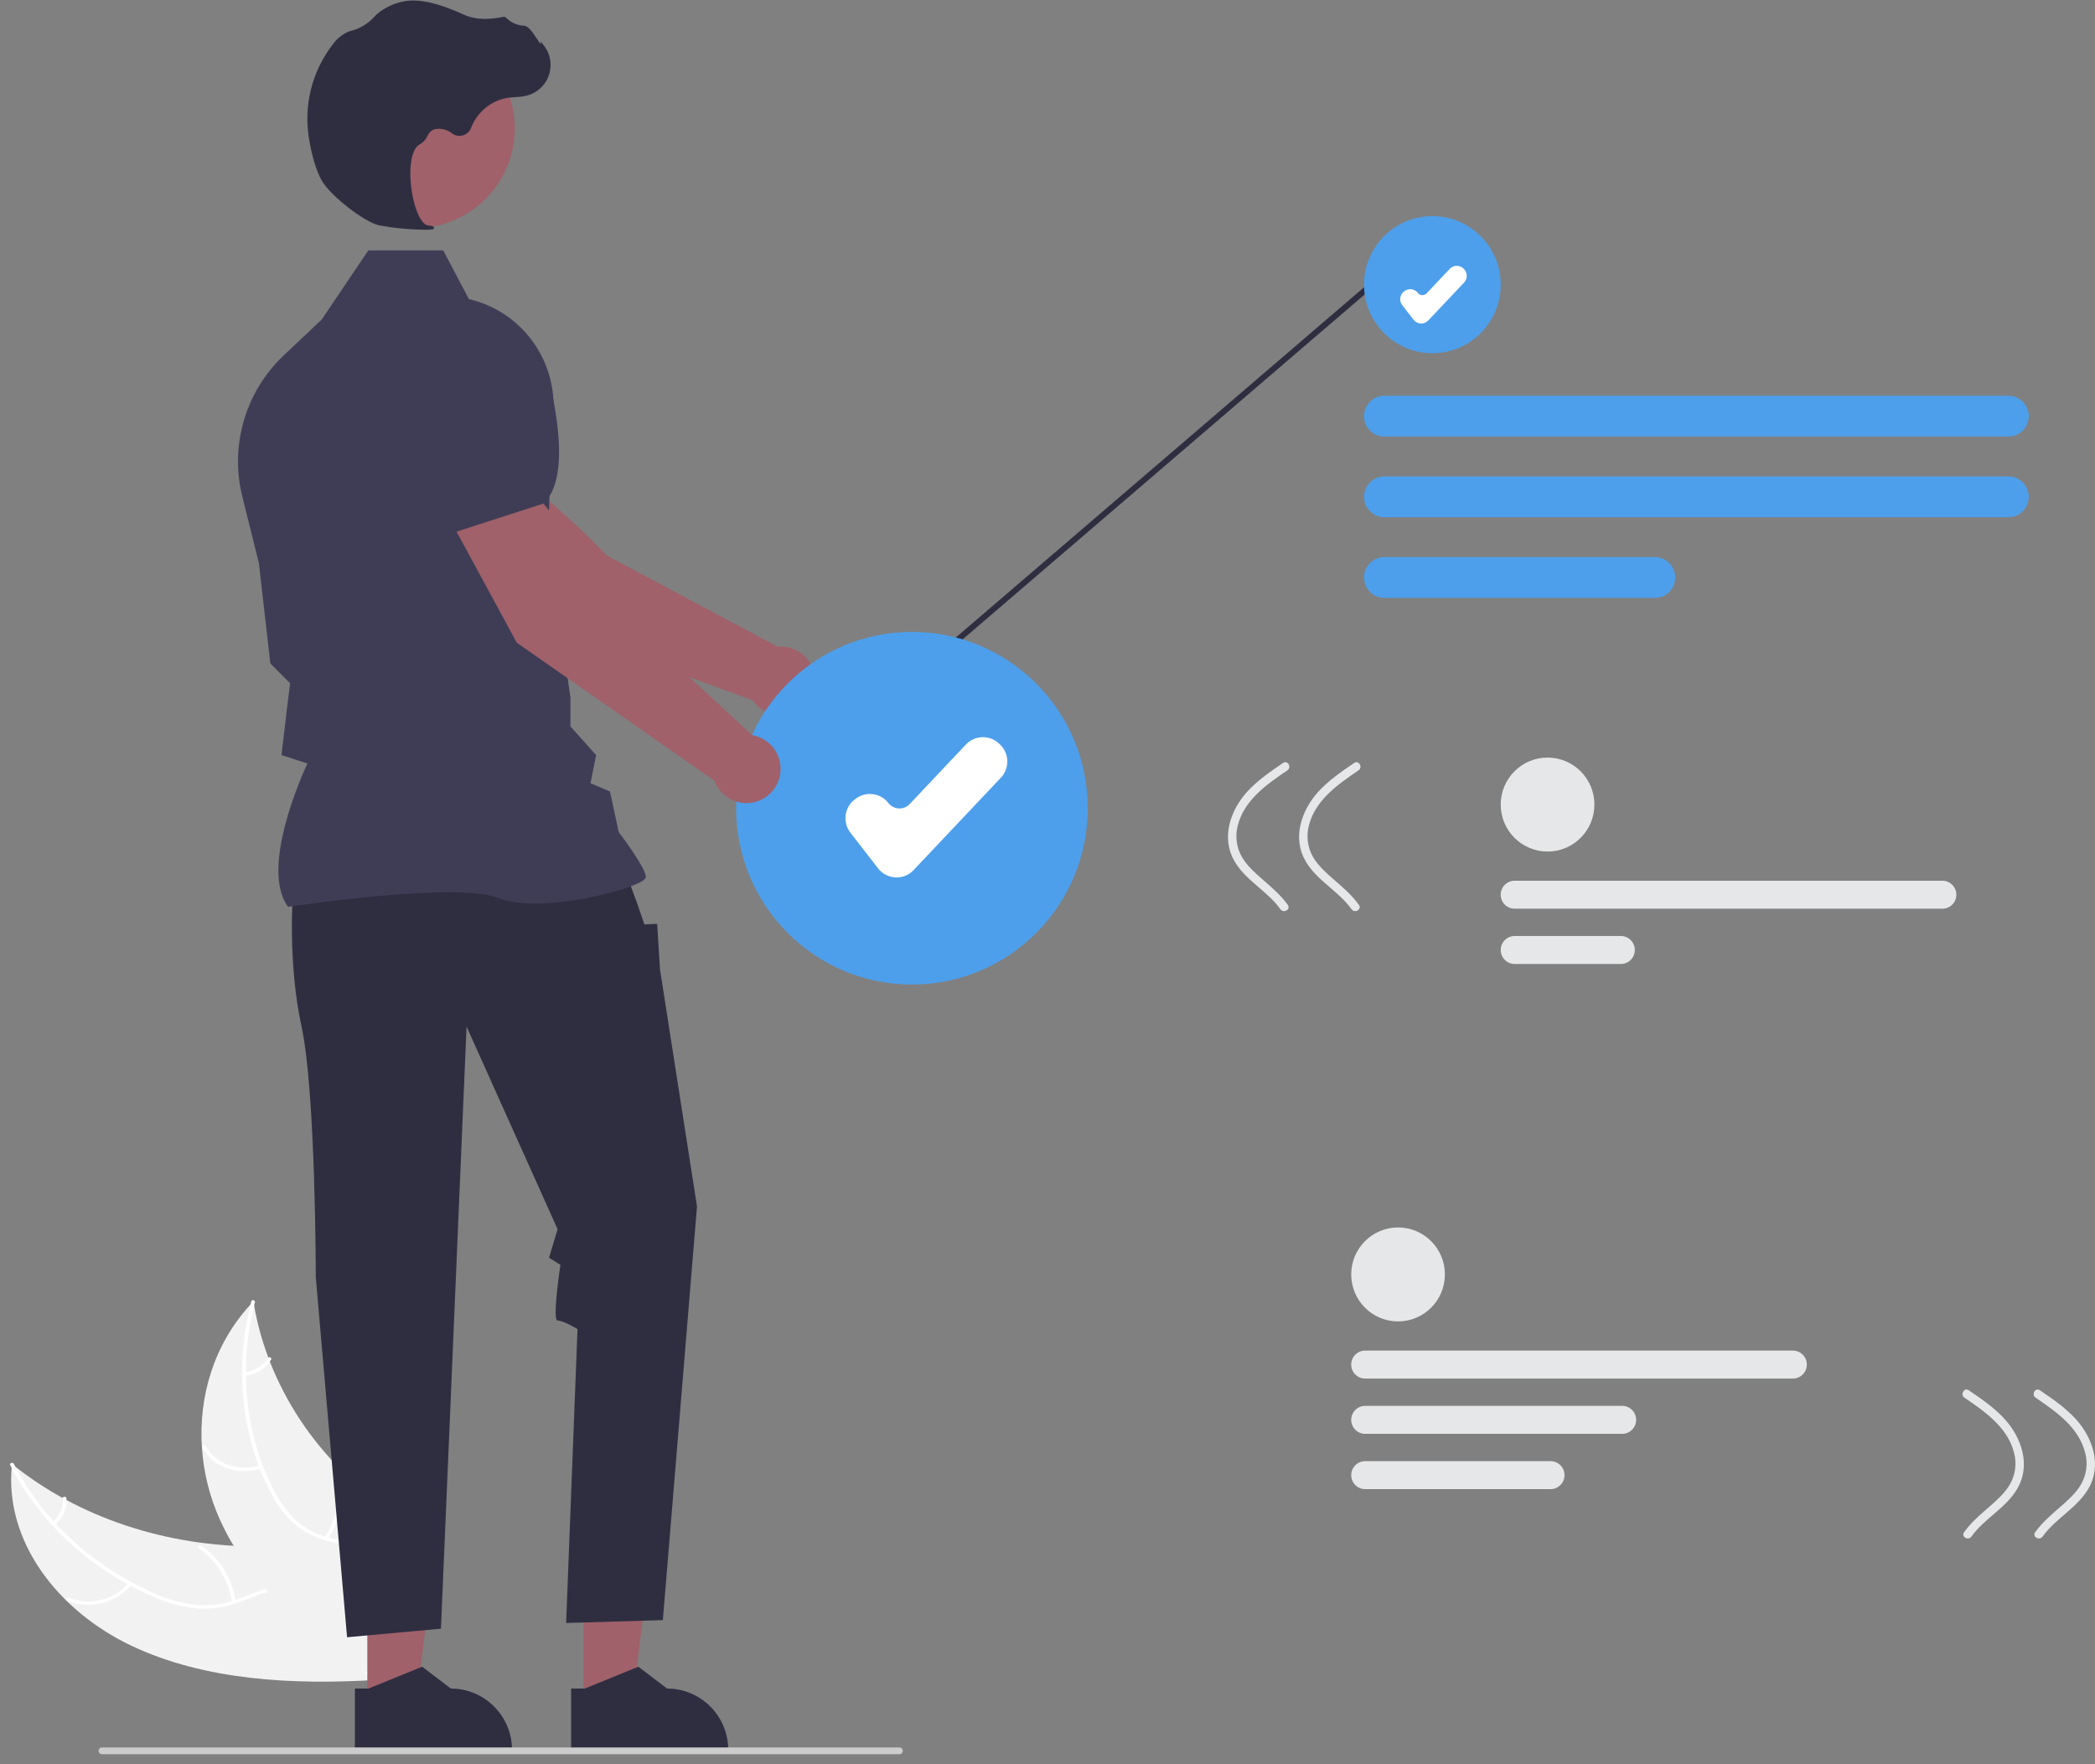 <svg width="209" height="176" xmlns="http://www.w3.org/2000/svg" xmlns:xlink="http://www.w3.org/1999/xlink" xml:space="preserve" overflow="hidden"><rect width="100%" height="100%" fill="#808080" stroke="none"/><defs><clipPath id="clip0"><rect x="461" y="620" width="209" height="176"/></clipPath><clipPath id="clip1"><rect x="461" y="620" width="209" height="176"/></clipPath><clipPath id="clip2"><rect x="462" y="620" width="208" height="175"/></clipPath><clipPath id="clip3"><rect x="462" y="620" width="208" height="175"/></clipPath><clipPath id="clip4"><rect x="462" y="620" width="208" height="175"/></clipPath></defs><g clip-path="url(#clip0)" transform="translate(-461 -620)"><g clip-path="url(#clip1)"><g clip-path="url(#clip2)"><g clip-path="url(#clip3)"><g clip-path="url(#clip4)"><path d="M91.417 65.877 137.939 26.084 138.155 26.669 91.796 66.321 91.417 65.877Z" fill="#2F2E41" fill-rule="nonzero" fill-opacity="1" transform="matrix(1 0 0 1.003 462 620.043)"/><path d="M148.714 28.272C148.714 32.038 145.662 35.09 141.896 35.09 138.131 35.09 135.078 32.038 135.078 28.272 135.078 24.507 138.131 21.454 141.896 21.454 145.662 21.454 148.714 24.507 148.714 28.272Z" fill="#4D9FEB" fill-rule="nonzero" fill-opacity="1" transform="matrix(1 0 0 1.003 462 620.043)"/><path d="M265.501 83.917 203.248 83.917C202.127 83.919 201.217 83.011 201.215 81.89 201.214 80.768 202.122 79.858 203.243 79.857 203.245 79.857 203.247 79.857 203.248 79.857L265.501 79.857C266.622 79.856 267.533 80.764 267.534 81.885 267.535 83.006 266.627 83.916 265.506 83.917 265.504 83.917 265.503 83.917 265.501 83.917Z" fill="#4D9FEB" fill-rule="nonzero" fill-opacity="1" transform="matrix(1 0 0 1.003 395.86 579.383)"/><path d="M265.501 91.94 203.248 91.94C202.127 91.94 201.218 91.031 201.218 89.91 201.218 88.788 202.127 87.88 203.248 87.88L265.501 87.88C266.623 87.88 267.531 88.788 267.531 89.91 267.531 91.031 266.623 91.94 265.501 91.94Z" fill="#4D9FEB" fill-rule="nonzero" fill-opacity="1" transform="matrix(1 0 0 1.003 395.86 579.383)"/><path d="M230.233 99.963 203.248 99.963C202.127 99.963 201.218 99.054 201.218 97.933 201.218 96.811 202.127 95.902 203.248 95.902L230.233 95.902C231.355 95.902 232.264 96.811 232.264 97.933 232.264 99.054 231.355 99.963 230.233 99.963Z" fill="#4D9FEB" fill-rule="nonzero" fill-opacity="1" transform="matrix(1 0 0 1.003 395.86 579.383)"/><path d="M158.06 79.981C158.06 82.562 155.968 84.654 153.387 84.654 150.806 84.654 148.714 82.562 148.714 79.981 148.714 77.4 150.806 75.308 153.387 75.308 155.968 75.308 158.06 77.4 158.06 79.981Z" fill="#E6E7E8" fill-rule="nonzero" fill-opacity="1" transform="matrix(1 0 0 1.003 462 620.043)"/><path d="M258.915 130.877 216.246 130.877C215.477 130.878 214.853 130.256 214.852 129.488 214.851 128.719 215.473 128.095 216.242 128.094 216.243 128.094 216.244 128.094 216.246 128.094L258.915 128.094C259.684 128.093 260.308 128.715 260.309 129.484 260.31 130.252 259.688 130.876 258.919 130.877 258.918 130.877 258.917 130.877 258.915 130.877Z" fill="#E6E7E8" fill-rule="nonzero" fill-opacity="1" transform="matrix(1 0 0 1.003 395.86 579.383)"/><path d="M226.844 136.376 216.246 136.376C215.477 136.375 214.855 135.751 214.856 134.982 214.857 134.215 215.478 133.594 216.246 133.593L226.844 133.593C227.612 133.594 228.234 134.218 228.233 134.986 228.232 135.754 227.61 136.375 226.844 136.376Z" fill="#E6E7E8" fill-rule="nonzero" fill-opacity="1" transform="matrix(1 0 0 1.003 395.86 579.383)"/><path d="M143.145 126.715C143.145 129.296 141.053 131.388 138.472 131.388 135.891 131.388 133.799 129.296 133.799 126.715 133.799 124.134 135.891 122.042 138.472 122.042 141.053 122.042 143.145 124.134 143.145 126.715Z" fill="#E6E7E8" fill-rule="nonzero" fill-opacity="1" transform="matrix(1 0 0 1.003 462 620.043)"/><path d="M244 177.611 201.33 177.611C200.562 177.612 199.938 176.99 199.937 176.221 199.936 175.453 200.558 174.829 201.326 174.828 201.328 174.828 201.329 174.828 201.33 174.828L244 174.828C244.769 174.827 245.393 175.449 245.394 176.217 245.395 176.986 244.773 177.61 244.004 177.611 244.003 177.611 244.001 177.611 244 177.611Z" fill="#E6E7E8" fill-rule="nonzero" fill-opacity="1" transform="matrix(1 0 0 1.003 395.86 579.383)"/><path d="M226.971 183.11 201.33 183.11C200.562 183.11 199.939 182.487 199.939 181.718 199.939 180.95 200.562 180.326 201.33 180.326L226.971 180.326C227.74 180.326 228.363 180.95 228.363 181.718 228.363 182.487 227.74 183.11 226.971 183.11Z" fill="#E6E7E8" fill-rule="nonzero" fill-opacity="1" transform="matrix(1 0 0 1.003 395.86 579.383)"/><path d="M219.827 188.609 201.33 188.609C200.562 188.609 199.939 187.986 199.939 187.217 199.939 186.449 200.562 185.826 201.33 185.826L219.827 185.826C220.595 185.826 221.218 186.449 221.218 187.217 221.218 187.986 220.595 188.609 219.827 188.609Z" fill="#E6E7E8" fill-rule="nonzero" fill-opacity="1" transform="matrix(1 0 0 1.003 395.86 579.383)"/><path d="M78.225 204.171C70.926 200.713 65.49 193.755 66.338 186.108 72.886 191.41 81.8 194.371 91.002 194.3 94.587 194.272 98.601 193.907 101.205 195.919 102.826 197.17 103.557 199.157 103.65 201.138 103.742 203.118 103.262 205.123 102.784 207.101L102.93 207.57C94.36 208.115 85.523 207.629 78.225 204.171Z" fill="#F2F2F2" fill-rule="nonzero" fill-opacity="1" transform="matrix(1 0 0 1.003 395.86 579.383)"/><path d="M66.518 186.089C69.341 191.597 74.234 196.187 80.316 198.875 81.649 199.496 83.068 199.913 84.525 200.111 86.009 200.266 87.509 200.07 88.903 199.539 90.225 199.064 91.528 198.447 92.93 198.259 94.316 198.065 95.722 198.444 96.824 199.309 98.119 200.316 98.892 201.71 99.592 203.101 100.369 204.645 101.148 206.262 102.671 207.314 102.855 207.441 102.598 207.707 102.414 207.579 99.766 205.748 99.383 202.438 97.279 200.221 96.297 199.186 94.934 198.436 93.298 198.556 91.867 198.662 90.523 199.298 89.188 199.788 87.831 200.324 86.375 200.563 84.918 200.489 83.449 200.359 82.01 199.994 80.658 199.406 77.717 198.182 74.995 196.488 72.598 194.39 69.949 192.1 67.763 189.324 66.156 186.213 66.059 186.023 66.421 185.9 66.518 186.089Z" fill="#FFFFFF" fill-rule="nonzero" fill-opacity="1" transform="matrix(1 0 0 1.003 395.86 579.383)"/><path d="M78.279 198.098C76.704 199.956 74.125 200.612 71.854 199.731 71.642 199.642 71.815 199.331 72.028 199.42 74.141 200.244 76.544 199.628 78.002 197.89 78.151 197.709 78.427 197.918 78.279 198.098Z" fill="#FFFFFF" fill-rule="nonzero" fill-opacity="1" transform="matrix(1 0 0 1.003 395.86 579.383)"/><path d="M88.261 199.856C87.975 197.68 86.772 195.73 84.956 194.497 84.772 194.369 85.029 194.104 85.213 194.232 87.1 195.518 88.347 197.55 88.638 199.815 88.664 200.028 88.287 200.068 88.261 199.855Z" fill="#FFFFFF" fill-rule="nonzero" fill-opacity="1" transform="matrix(1 0 0 1.003 395.86 579.383)"/><path d="M70.383 191.866C71.096 191.318 71.475 190.439 71.384 189.544 71.356 189.331 71.733 189.292 71.762 189.503 71.858 190.492 71.442 191.461 70.66 192.074 70.589 192.144 70.478 192.156 70.393 192.103 70.325 192.051 70.313 191.953 70.365 191.886 70.37 191.879 70.376 191.872 70.383 191.866Z" fill="#FFFFFF" fill-rule="nonzero" fill-opacity="1" transform="matrix(1 0 0 1.003 395.86 579.383)"/><path d="M90.417 169.94C90.44 170.073 90.462 170.205 90.488 170.338 90.8 172.109 91.277 173.847 91.913 175.529 91.96 175.66 92.009 175.792 92.06 175.921 93.668 179.994 96.113 183.684 99.237 186.753 100.509 188.006 101.882 189.154 103.341 190.185 105.374 191.624 107.722 193.03 109.008 194.969 109.145 195.169 109.267 195.378 109.374 195.596L103.576 207.327C103.548 207.349 103.523 207.372 103.496 207.394L103.287 207.87C103.207 207.821 103.125 207.77 103.044 207.721 102.997 207.693 102.951 207.662 102.904 207.634 102.874 207.615 102.843 207.595 102.813 207.579 102.803 207.572 102.793 207.566 102.785 207.56 102.756 207.544 102.731 207.527 102.705 207.512 102.244 207.221 101.785 206.927 101.327 206.63 101.325 206.629 101.325 206.629 101.323 206.626 97.845 204.351 94.574 201.781 91.886 198.817 91.805 198.727 91.722 198.637 91.643 198.543 90.449 197.21 89.379 195.771 88.447 194.243 87.945 193.412 87.492 192.553 87.089 191.67 86.055 189.388 85.443 186.938 85.281 184.438 84.954 179.431 86.439 174.253 90.132 170.245 90.227 170.142 90.32 170.042 90.417 169.94Z" fill="#F2F2F2" fill-rule="nonzero" fill-opacity="1" transform="matrix(1 0 0 1.003 395.86 579.383)"/><path d="M90.566 170.02C88.951 176.214 89.507 182.746 92.242 188.304 92.811 189.538 93.594 190.662 94.556 191.622 95.586 192.566 96.852 193.214 98.221 193.497 99.531 193.807 100.925 193.986 102.102 194.582 103.273 195.169 104.093 196.28 104.307 197.572 104.594 199.125 104.229 200.724 103.812 202.281 103.349 204.01 102.838 205.801 103.265 207.514 103.317 207.722 102.945 207.808 102.894 207.601 102.15 204.621 104.105 201.607 104.03 198.591 103.995 197.184 103.482 195.813 102.176 195.033 101.033 194.352 99.597 194.166 98.266 193.863 96.921 193.601 95.66 193.015 94.594 192.154 93.579 191.249 92.745 190.157 92.138 188.939 90.746 186.255 89.852 183.342 89.498 180.34 89.074 176.856 89.316 173.324 90.211 169.931 90.267 169.717 90.621 169.808 90.566 170.02Z" fill="#FFFFFF" fill-rule="nonzero" fill-opacity="1" transform="matrix(1 0 0 1.003 395.86 579.383)"/><path d="M91.242 186.547C88.856 187.295 86.326 186.401 85.326 184.469 85.227 184.278 85.568 184.108 85.666 184.299 86.603 186.109 88.945 186.92 91.175 186.222 91.409 186.148 91.475 186.474 91.242 186.547Z" fill="#FFFFFF" fill-rule="nonzero" fill-opacity="1" transform="matrix(1 0 0 1.003 395.86 579.383)"/><path d="M97.526 193.42C98.76 191.558 99.176 189.271 98.678 187.093 98.627 186.885 98.999 186.799 99.05 187.006 99.563 189.274 99.124 191.653 97.835 193.589 97.711 193.784 97.401 193.614 97.526 193.42Z" fill="#FFFFFF" fill-rule="nonzero" fill-opacity="1" transform="matrix(1 0 0 1.003 395.86 579.383)"/><path d="M89.549 177.004C90.497 176.897 91.348 176.373 91.871 175.574 91.993 175.378 92.302 175.549 92.181 175.744 91.6 176.623 90.662 177.203 89.615 177.33 89.513 177.342 89.417 177.306 89.396 177.21 89.384 177.112 89.451 177.022 89.549 177.004Z" fill="#FFFFFF" fill-rule="nonzero" fill-opacity="1" transform="matrix(1 0 0 1.003 395.86 579.383)"/><path d="M107.808 91.408 117.676 101.888 140.647 110.308 143.407 105.18 125.731 95.78C125.731 95.78 117.761 87.454 113.033 85.739Z" fill="#A0616A" fill-rule="nonzero" fill-opacity="1" transform="matrix(1 0 0 1.003 395.86 579.383)"/><path d="M80.297 67.665C80.297 69.546 78.772 71.071 76.891 71.071 75.01 71.071 73.485 69.546 73.485 67.665 73.485 65.784 75.01 64.26 76.891 64.26 78.772 64.26 80.297 65.784 80.297 67.665Z" fill="#A0616A" fill-rule="nonzero" fill-opacity="1" transform="matrix(1 0 0 1.003 462 620.043)"/><path d="M115.466 86.321 108.412 92.55 108.379 92.558C105.099 93.395 100.362 89.527 96.967 86.135 94.645 83.812 94.519 80.088 96.679 77.614 98.257 75.83 100.711 75.096 103.01 75.722L108.743 77.303Z" fill="#3F3D56" fill-rule="nonzero" fill-opacity="1" transform="matrix(1 0 0 1.003 395.86 579.383)"/><path d="M57.215 169.482 62.076 169.481 64.388 150.731 57.214 150.731 57.215 169.482Z" fill="#A0616A" fill-rule="nonzero" fill-opacity="1" transform="matrix(1 0 0 1.003 462 620.043)"/><path d="M122.114 208.442 123.483 208.442 128.825 206.27 131.688 208.442 131.688 208.442C135.058 208.442 137.789 211.173 137.789 214.543L137.789 214.741 122.115 214.742Z" fill="#2F2E41" fill-rule="nonzero" fill-opacity="1" transform="matrix(1 0 0 1.003 395.86 579.383)"/><path d="M35.644 169.482 40.505 169.481 42.818 150.731 35.643 150.731 35.644 169.482Z" fill="#A0616A" fill-rule="nonzero" fill-opacity="1" transform="matrix(1 0 0 1.003 462 620.043)"/><path d="M100.544 208.442 101.912 208.442 107.254 206.27 110.117 208.442 110.118 208.442C113.487 208.442 116.219 211.173 116.219 214.543L116.219 214.741 100.544 214.742Z" fill="#2F2E41" fill-rule="nonzero" fill-opacity="1" transform="matrix(1 0 0 1.003 395.86 579.383)"/><path d="M94.371 129.263C94.371 129.263 93.803 136.075 95.223 142.603 96.642 149.131 96.642 167.516 96.642 167.516L99.764 203.341 109.13 202.489 111.684 142.603 120.767 162.754 119.915 165.592 121.05 166.302C121.05 166.302 120.199 171.837 120.767 171.837 121.334 171.837 122.753 172.688 122.753 172.688L121.618 201.922 131.268 201.638 134.674 160.484 130.984 136.926 130.7 132.385 129.423 132.438 128.773 130.54 127.578 127.276Z" fill="#2F2E41" fill-rule="nonzero" fill-opacity="1" transform="matrix(1 0 0 1.003 395.86 579.383)"/><path d="M93.881 130.694 93.83 130.623C91.129 126.841 95.192 117.752 95.805 116.435L93.223 115.597 93.805 110.656 94.08 108.454 92.107 106.481 92.102 106.432 90.966 96.498 89.316 89.9C88.049 84.821 89.621 79.455 93.427 75.862L97.243 72.265 101.88 65.403 109.358 65.403 111.921 70.246C117.051 71.432 120.6 76.115 120.354 81.374L119.773 94.076 122.048 109.891 122.05 112.753 124.61 115.598 124.05 118.393 125.999 119.228 126.859 123.242C127.215 123.712 129.565 126.846 129.565 127.702 129.565 127.831 129.47 127.955 129.267 128.093 127.665 129.177 118.813 131.388 114.896 129.821 110.723 128.152 94.134 130.655 93.967 130.681Z" fill="#3F3D56" fill-rule="nonzero" fill-opacity="1" transform="matrix(1 0 0 1.003 395.86 579.383)"/><path d="M155.205 214.639C155.205 214.825 155.055 214.976 154.869 214.977L75.314 214.977C75.127 214.977 74.977 214.826 74.977 214.639 74.977 214.453 75.127 214.301 75.314 214.301L154.867 214.301C155.053 214.301 155.204 214.451 155.205 214.637Z" fill="#CCCCCC" fill-rule="nonzero" fill-opacity="1" transform="matrix(1 0 0 1.003 395.86 579.383)"/><path d="M50.348 12.737C50.348 18.207 45.914 22.641 40.445 22.641 34.975 22.641 30.541 18.207 30.541 12.737 30.541 7.268 34.975 2.834 40.445 2.834 45.914 2.834 50.348 7.268 50.348 12.737Z" fill="#A0616A" fill-rule="nonzero" fill-opacity="1" transform="matrix(1 0 0 1.003 462 620.043)"/><path d="M107.533 63.349C106 63.333 104.47 63.187 102.961 62.91 101.468 62.566 98.172 60.018 97.274 58.513L97.274 58.513C96.607 57.394 96.206 55.664 95.988 54.41 95.391 51.053 96.246 47.6 98.339 44.909 98.738 44.351 99.281 43.912 99.909 43.637 99.965 43.617 100.022 43.6 100.079 43.585 100.99 43.37 101.816 42.888 102.45 42.201 102.574 42.062 102.707 41.932 102.849 41.812 103.561 41.242 104.398 40.848 105.291 40.663 106.734 40.317 108.799 40.751 111.427 41.956 112.748 42.56 114.213 42.392 115.343 42.177 115.472 42.156 115.602 42.204 115.686 42.305 116.152 42.766 116.776 43.033 117.431 43.053 117.832 43.081 118.239 43.648 118.73 44.386 118.841 44.553 118.971 44.749 119.065 44.868L119.084 44.644 119.304 44.9C120.44 46.218 120.291 48.207 118.973 49.342 118.619 49.647 118.201 49.87 117.75 49.993 117.344 50.09 116.928 50.146 116.51 50.158 116.257 50.175 115.995 50.191 115.743 50.228 114.099 50.521 112.729 51.656 112.136 53.218 111.888 53.857 111.169 54.174 110.529 53.926 110.429 53.887 110.334 53.835 110.247 53.772 109.728 53.346 109.033 53.201 108.387 53.384 108.11 53.528 107.891 53.764 107.767 54.05 107.617 54.37 107.376 54.637 107.074 54.819 106.043 55.317 105.913 57.639 106.228 59.586 106.532 61.463 107.193 62.832 107.836 62.915 108.332 62.979 108.387 63.016 108.421 63.105L108.451 63.184 108.393 63.256C108.337 63.321 108.009 63.349 107.533 63.349Z" fill="#2F2E41" fill-rule="nonzero" fill-opacity="1" transform="matrix(1 0 0 1.003 395.86 579.383)"/><path d="M107.513 80.347C107.513 90.033 99.662 97.884 89.976 97.884 80.291 97.884 72.439 90.033 72.439 80.347 72.439 70.662 80.291 62.81 89.976 62.81 99.662 62.81 107.513 70.662 107.513 80.347Z" fill="#4D9FEB" fill-rule="nonzero" fill-opacity="1" transform="matrix(1 0 0 1.003 462 620.043)"/><path d="M154.585 127.769C154.547 127.769 154.509 127.768 154.471 127.766 153.79 127.733 153.158 127.404 152.74 126.866L149.975 123.313C149.184 122.293 149.367 120.826 150.385 120.032L150.484 119.955C151.504 119.164 152.971 119.347 153.766 120.364 154.017 120.687 154.396 120.885 154.805 120.905 155.214 120.928 155.613 120.769 155.892 120.468L161.504 114.544C162.393 113.609 163.871 113.569 164.809 114.455L164.9 114.541C165.836 115.43 165.877 116.908 164.99 117.846L156.281 127.039C155.84 127.505 155.227 127.769 154.585 127.769Z" fill="#FFFFFF" fill-rule="nonzero" fill-opacity="1" transform="matrix(1 0 0 1.003 395.86 579.383)"/><path d="M109.814 91.772 116.694 104.417 136.768 118.401 140.742 114.144 126.036 100.559C126.036 100.559 120.446 90.479 116.31 87.618Z" fill="#A0616A" fill-rule="nonzero" fill-opacity="1" transform="matrix(1 0 0 1.003 395.86 579.383)"/><path d="M76.872 76.434C76.872 78.315 75.347 79.84 73.466 79.84 71.585 79.84 70.06 78.315 70.06 76.434 70.06 74.553 71.585 73.028 73.466 73.028 75.347 73.028 76.872 74.553 76.872 76.434Z" fill="#A0616A" fill-rule="nonzero" fill-opacity="1" transform="matrix(1 0 0 1.003 462 620.043)"/><path d="M110.434 93.458 106.108 83.075 107.672 77.337C108.307 75.041 110.19 73.305 112.53 72.858 115.759 72.263 118.898 74.271 119.712 77.453 120.897 82.105 121.807 88.152 119.413 90.545L119.389 90.569Z" fill="#3F3D56" fill-rule="nonzero" fill-opacity="1" transform="matrix(1 0 0 1.003 395.86 579.383)"/><path d="M206.923 72.675C206.907 72.675 206.892 72.675 206.876 72.674 206.596 72.66 206.336 72.525 206.164 72.304L205.027 70.842C204.701 70.422 204.776 69.819 205.195 69.493L205.236 69.461C205.655 69.135 206.259 69.211 206.586 69.629 206.689 69.762 206.845 69.843 207.013 69.851 207.182 69.861 207.346 69.795 207.461 69.672L209.77 67.235C210.135 66.85 210.743 66.833 211.129 67.198L211.167 67.234C211.552 67.599 211.568 68.207 211.204 68.593L207.621 72.375C207.439 72.567 207.187 72.675 206.923 72.675Z" fill="#FFFFFF" fill-rule="nonzero" fill-opacity="1" transform="matrix(1 0 0 1.003 395.86 579.383)"/><path d="M261.115 179.51C263.144 180.888 265.4 182.438 266.054 184.952 266.358 186.037 266.205 187.199 265.632 188.169 265.112 189.037 264.336 189.719 263.579 190.376 262.68 191.156 261.774 191.924 261.077 192.898 260.757 193.345 261.495 193.771 261.812 193.328 263.105 191.521 265.254 190.498 266.392 188.558 267.738 186.265 266.839 183.545 265.172 181.688 264.131 180.529 262.826 179.644 261.545 178.775 261.09 178.467 260.664 179.204 261.115 179.51Z" fill="#E6E7E8" fill-rule="nonzero" fill-opacity="1" transform="matrix(1 0 0 1.003 395.86 579.383)"/><path d="M268.211 179.51C270.24 180.888 272.495 182.438 273.149 184.952 273.453 186.037 273.301 187.199 272.728 188.169 272.207 189.037 271.431 189.719 270.675 190.376 269.776 191.156 268.87 191.924 268.172 192.898 267.853 193.345 268.591 193.771 268.907 193.328 270.201 191.521 272.349 190.498 273.487 188.558 274.833 186.265 273.935 183.545 272.267 181.688 271.227 180.529 269.921 179.644 268.641 178.775 268.186 178.467 267.76 179.204 268.211 179.51Z" fill="#E6E7E8" fill-rule="nonzero" fill-opacity="1" transform="matrix(1 0 0 1.003 395.86 579.383)"/><path d="M200.67 117.113C201.121 116.807 200.695 116.069 200.24 116.378 198.959 117.247 197.654 118.132 196.613 119.291 194.946 121.148 194.047 123.867 195.393 126.161 196.531 128.1 198.68 129.124 199.973 130.931 200.29 131.373 201.028 130.948 200.708 130.501 200.011 129.527 199.105 128.759 198.206 127.979 197.449 127.322 196.673 126.64 196.153 125.772 195.58 124.801 195.428 123.64 195.731 122.554 196.385 120.04 198.641 118.491 200.67 117.113Z" fill="#E6E7E8" fill-rule="nonzero" fill-opacity="1" transform="matrix(1 0 0 1.003 395.86 579.383)"/><path d="M193.574 117.113C194.026 116.807 193.599 116.069 193.144 116.378 191.864 117.247 190.559 118.132 189.518 119.291 187.85 121.148 186.952 123.867 188.298 126.161 189.436 128.1 191.585 129.124 192.878 130.931 193.194 131.373 193.932 130.948 193.613 130.501 192.915 129.527 192.009 128.759 191.11 127.979 190.354 127.322 189.578 126.64 189.057 125.772 188.484 124.801 188.332 123.64 188.636 122.554 189.29 120.04 191.545 118.491 193.574 117.113Z" fill="#E6E7E8" fill-rule="nonzero" fill-opacity="1" transform="matrix(1 0 0 1.003 395.86 579.383)"/></g></g></g></g></g></svg>